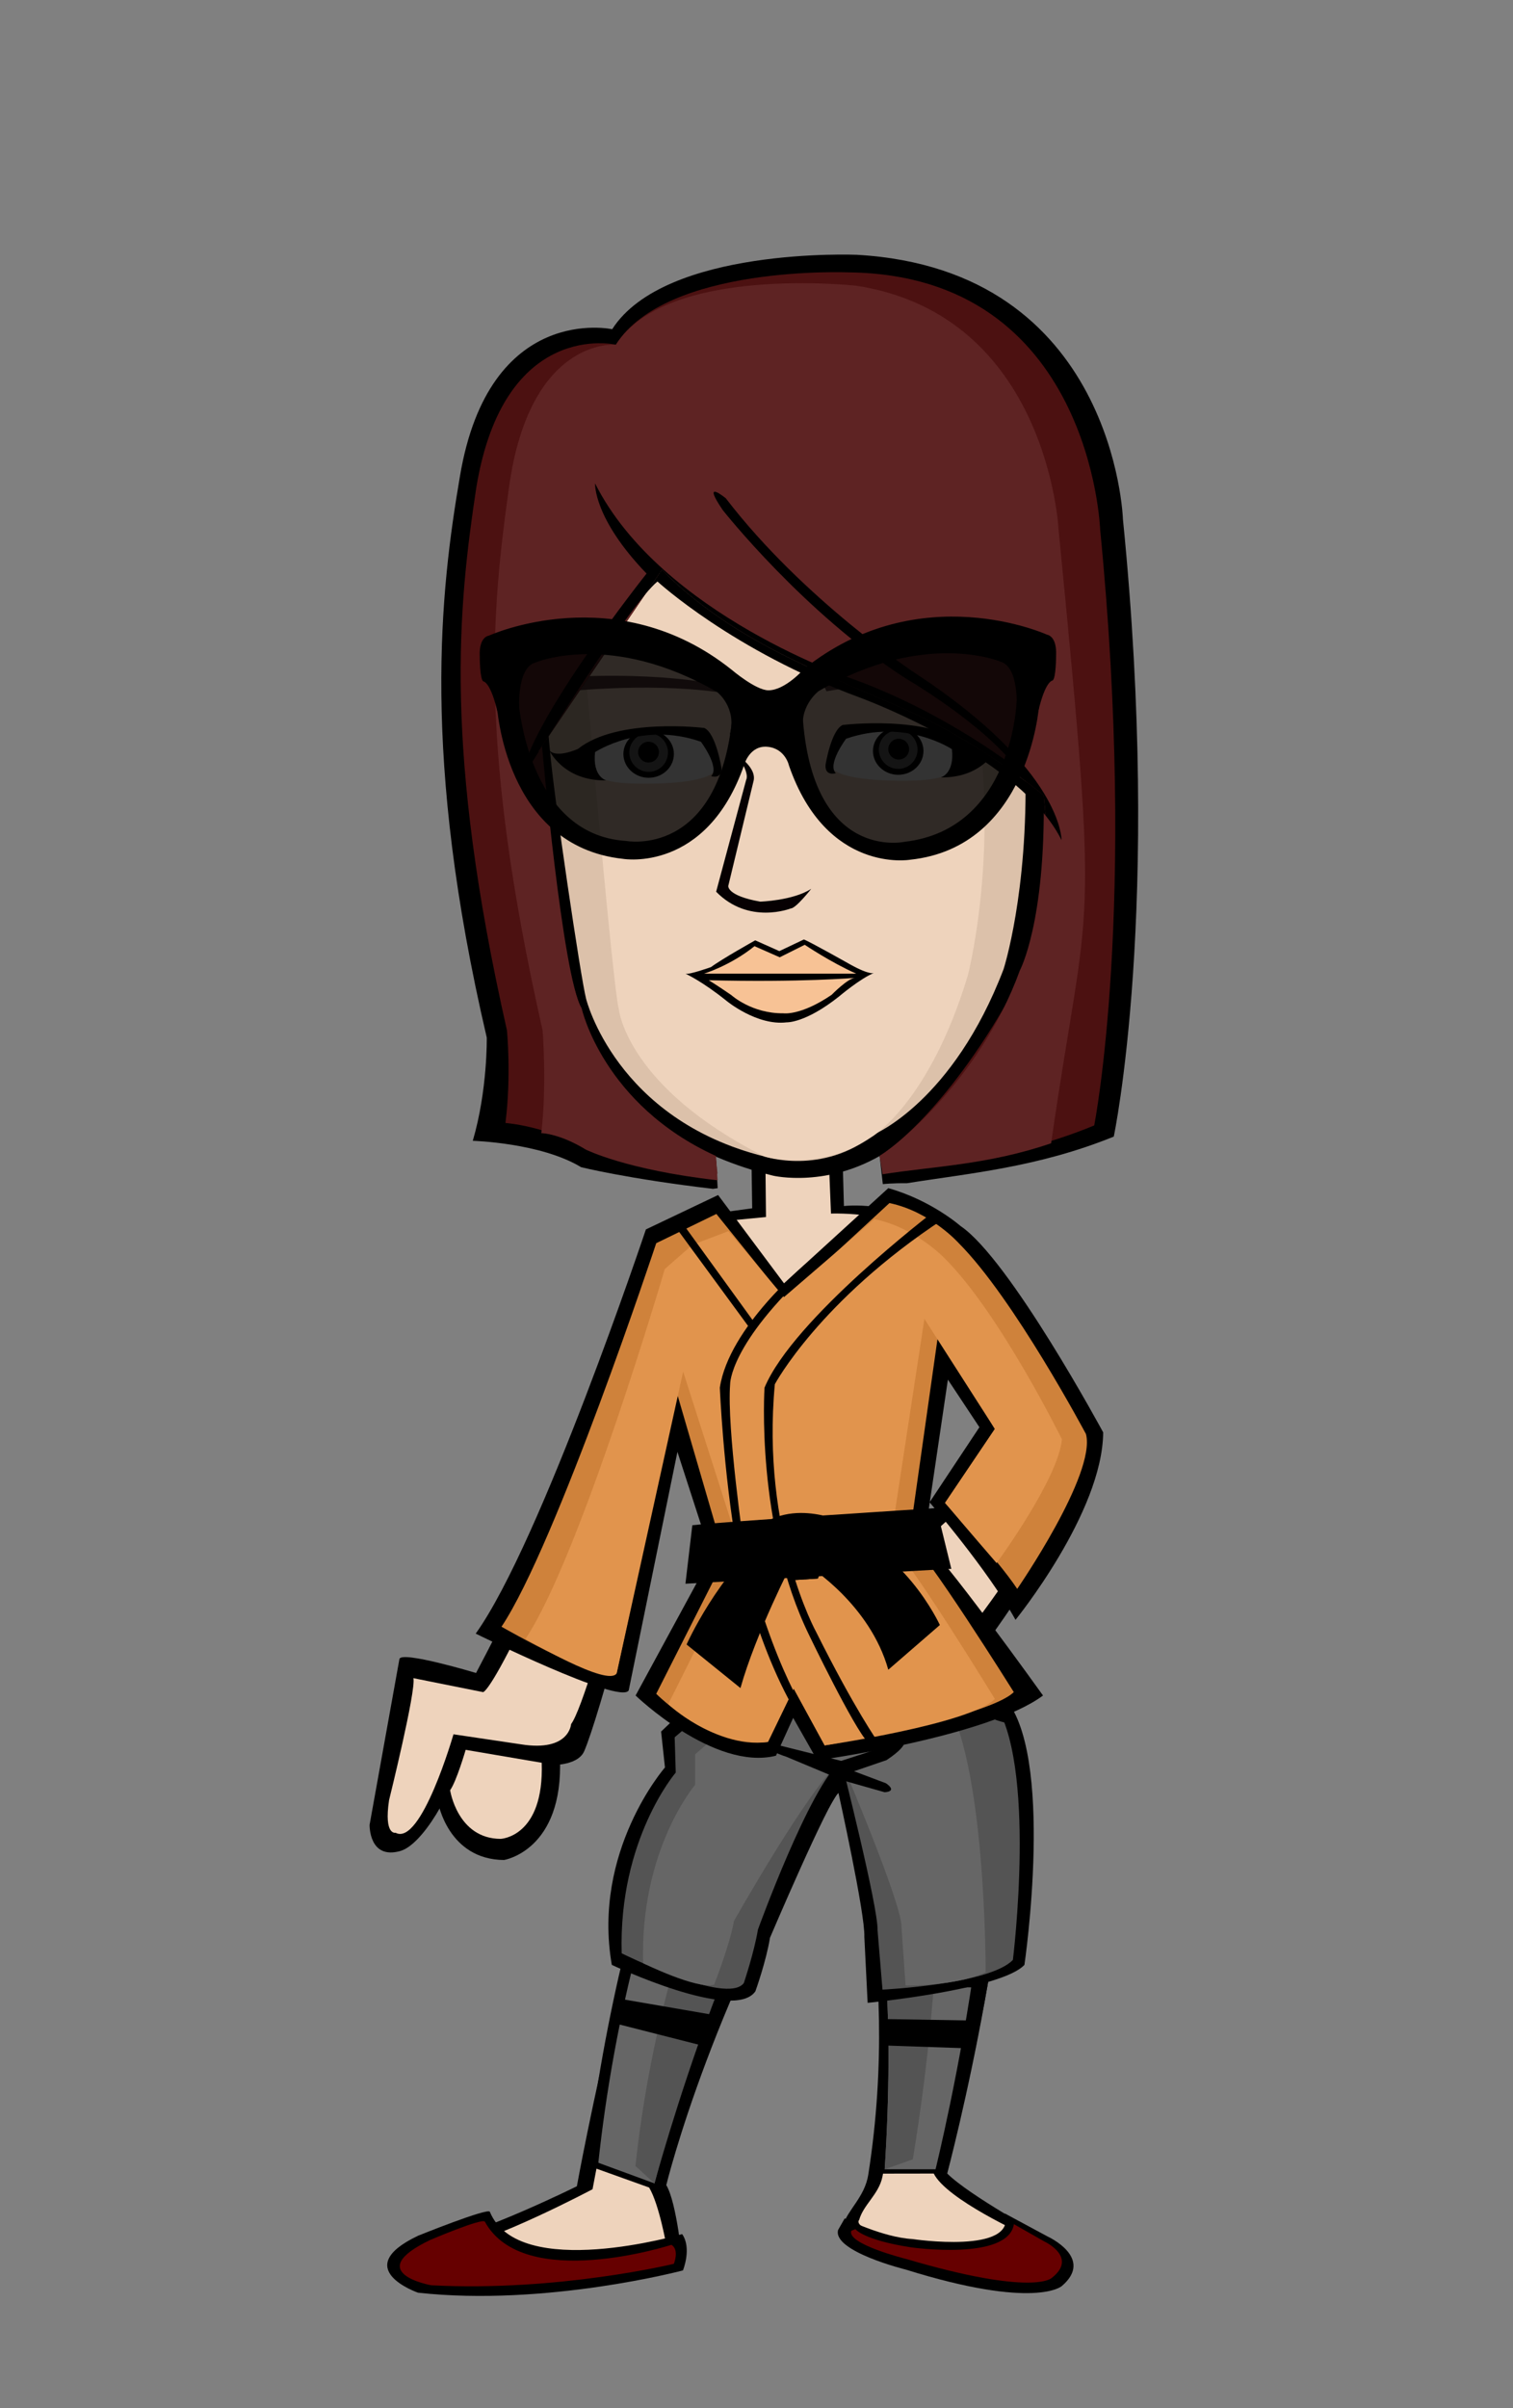 <?xml version="1.0" encoding="utf-8"?><!DOCTYPE svg PUBLIC "-//W3C//DTD SVG 1.1//EN" "http://www.w3.org/Graphics/SVG/1.1/DTD/svg11.dtd"><svg version="1.1" id="Layer_1" xmlns="http://www.w3.org/2000/svg" xmlns:xlink="http://www.w3.org/1999/xlink" x="0px" y="0px"  width="220px" height="350px" viewBox="0 0 220 350" enable-background="new 0 0 220 350" xml:space="preserve"><rect x="0" y="0" width="220" height="350" fill="#808080" stroke="none"/><g xmlns="http://www.w3.org/2000/svg" transform="translate(0, 60)" id="FullBodyTranslator"><path fill-rule="evenodd" clip-rule="evenodd" d="M66.57,194.689c0,0-1.69,5.681-2.87,7.291c0,0,1.46,8.289,9.579,8.35
		c0,0,8.671-1.35,8.141-14.83L66.57,194.689z"/>
	<path fill-rule="evenodd" clip-rule="evenodd" d="M58.08,181.12l-4.34,24.101c0,0-0.12,5.109,4.48,3.799
		c3.17-0.899,7.709-8.52,8.92-14.26c0,0,12.319,1.881,12.59,1.79c0.09-0.03,4.24,0.22,5.22-2.04c2.03-4.71,8.79-28.64,18.04-69.779
		l-8.391-0.17c0,0-8.449,26.58-25.379,58.59C69.221,183.15,58.359,179.88,58.08,181.12z"/>
	<path fill-rule="evenodd" clip-rule="evenodd" fill="#EED3BC" d="M67.71,194.32c0,0-1.33,4.57-2.26,5.869c0,0,1.06,7.051,7.35,7.07
		c0,0,6.33-0.24,5.97-11.06L67.71,194.32z"/>
	<line fill-rule="evenodd" clip-rule="evenodd" fill="#006600" x1="132.58" y1="262.859" x2="132.59" y2="262.859"/>
	<path fill-rule="evenodd" clip-rule="evenodd" d="M131.51,127.42l14.18,22.09c0,0-8.1,9.36-14.18,13.15
		c0,0-10.119,26.3,11.311,16.859c0,0,13.76-17.869,16.039-30.26c0,0-15.649-26.73-26.279-30.779
		C132.58,118.48,129.49,119.08,131.51,127.42z"/>
	<path fill-rule="evenodd" clip-rule="evenodd" fill="#EED3BC" d="M132.7,126.41l15.53,23.1c0,0-10.33,12.62-14.641,14.641
		c0,0-1.32,1.55-3.01,3.25c-4.1,4.119-3.62,17.52,10.05,9.93c0,0,14.94-18.971,15.7-27.82c0,0-9.83-18.07-21.71-28.51
		C134.62,121,131.01,122.37,132.7,126.41z"/>
	<path fill-rule="evenodd" clip-rule="evenodd" d="M140.772,125.566c-0.86-2.23-5.74-7.08-5.74-7.08
		c-5.07-4.051-12.32-3.201-12.32-3.201l-0.34-12.31l-13.17,0.671l0.17,11.969l-6.25,0.851c0,0-6.58,0.84-9.96,12.31l6.25,7.92
		c-2.7,11.301,4.39,16.181,4.39,16.181c0.17,9.1,3.541,22.93,3.541,22.93c0.17,3.38-2.19,6.41-2.19,6.41
		c-12.53,27.12-21.271,75.53-21.271,75.53s-14.229,7.06-21.27,8.26c0,0-9.471,4.689,2.2,6.41c0,0,24.14-0.11,34.43-3.54
		c0,0-0.819-8.72-2.36-11.3c0,0,6.92-28.49,25.66-58.16c0,0,8.771,24.439,3.711,56.65c-0.511,3.229-2.971,5.069-3.711,7.409
		c0,0-1.939,2.95,7.93,4.729c0,0,14.57,5.771,21.611,3.201c0,0,3.209-1.431-0.341-6.41c0,0-10.8-5.9-14.01-9.1
		c0,0,11.88-44.82,7.93-65.591c0,0-2.53-9.61-11.31-21.069c0,0-1.86-17.631-1.35-31.531c0,0,0.909-1.619,2.279-5.059
		L140.772,125.566z"/>
	<path fill-rule="evenodd" clip-rule="evenodd" fill="#EED3BC" d="M138.34,124.721c-1.18-1.851-3.449-4.041-3.449-4.041
		c-3.211-4.72-14.061-4.3-14.061-4.3L120.37,105l-9.11,0.25l0.12,11.63l-6.81,0.66c0,0-7.16,1.45-9.62,11.729l5.84,6.25
		c-2.36,12.641,5.739,16.181,5.739,16.181c0.171,8.75,2.531,22.93,2.531,22.93c1.16,2.97-1.67,7.61-1.67,7.61
		c-12.111,26.09-21.23,75.939-21.23,75.939s-14.28,7.59-21.09,8.75c0,0-8.291,1.811,2.99,3.461c0,0,18.92-0.5,28.879-3.801
		c0,0-1.069-6.199-2.56-8.67c0,0,9.11-35.24,29.11-64.449c0,0,10.8,33.85,4.82,62.899c-0.521,2.55-2.771,4.06-3.381,6.271
		c0,0-1.439,1.31,6.36,2.789c0,0,10.181,5.641,19.47,3.95c0,0,2.19-1.51-1.689-4.55c0,0-11.48-5.17-13.311-8.96
		c0,0,10.961-47.05,7.141-67.021c0,0-2.91-8.229-10.881-20.119c0,0-1.34-19-0.84-32.371c0,0,2.005-5.805,3.695-6.984L138.34,124.721
		z"/>
	<path fill-rule="evenodd" clip-rule="evenodd" fill="#EED3BC" d="M100.71,128.92c-3.56,14.09-14.72,57.74-17.67,61.66
		c0,0-0.229,4.07-7.29,2.939l-9.811-1.459c0,0-4.699,16.319-8.42,14.31c0,0-1.72,0.43-0.949-4.729c0,0,3.97-16.031,3.539-17.74
		l10.131,2.029c0,0,0.779,0.16,5.21-8.869c3.909-7.961,17.2-40.07,19.989-49.461C96.74,123.21,101.4,126.18,100.71,128.92z"/>
	<path fill-rule="evenodd" clip-rule="evenodd" fill="#EED3BC" d="M132.7,126.41l15.53,23.1c0,0,7.34,8.85,8.1,0
		c0,0-9.83-18.07-21.71-28.51C134.62,121,131.01,122.37,132.7,126.41z"/>/n<path fill-rule="evenodd" clip-rule="evenodd" d="M106.08,179.92c0,0-15.496,29.314-20.811,74.747l10.453,3.745
		c0,0,11.86-41.406,26.194-57.995c0,0,8.642,17.099,5.522,55.498l9.728-0.015c0,0,17.834-58.731,3.713-76.46
		C140.88,179.44,115.92,181.18,106.08,179.92z"/>
	<path fill-rule="evenodd" clip-rule="evenodd" fill="#666666" d="M107.439,183.08c0,0-15.878,28.833-20.438,71.253l8.166,3
		c0,0,12.62-50.326,27-58.916c0,0,9.353,11.983,6.474,56.862h7.395c0,0,14.685-59.519,3.164-72.479
		C139.199,182.801,117.279,184.35,107.439,183.08z"/>
	<path fill-rule="evenodd" clip-rule="evenodd" fill="#545454" d="M116.062,183.438c0,0-19.103,28.942-23.662,71.362l2.767,2.533
		c0,0,13.19-48.71,27-58.916c0,0,9.353,11.983,6.474,56.862l4.08-1.439c0,0,9.967-56.527-2.814-70.485
		C129.906,183.354,126.062,183.475,116.062,183.438z"/>
	<polygon fill-rule="evenodd" clip-rule="evenodd" points="90.48,230.561 89.76,234.16 102.96,237.52 104.4,232.96 	"/>
	<polygon fill-rule="evenodd" clip-rule="evenodd" points="91.439,226 105.359,228.88 107.279,224.8 93.12,220.48 	"/>
	<polygon fill-rule="evenodd" clip-rule="evenodd" points="94.32,215.2 108.96,220.24 111.12,216.88 96.48,209.439 	"/>
	<polygon fill-rule="evenodd" clip-rule="evenodd" points="114.48,211.6 117.359,207.52 99.359,197.92 97.2,203.2 	"/>
	<path fill-rule="evenodd" clip-rule="evenodd" d="M120.36,200.473l-17.88-8.793l1.68-5.279l38.64,0.96l1.2,6l-20.76,7.112
		C123.24,200.473,121.8,199.033,120.36,200.473z"/>
	<polygon fill-rule="evenodd" clip-rule="evenodd" points="125.04,207.52 126,211.6 146.16,208.24 146.4,202.96 	"/>
	<polygon fill-rule="evenodd" clip-rule="evenodd" points="126.48,215.2 127.2,219.52 145.02,219.096 145.589,214.493 	"/>
	<polygon fill-rule="evenodd" clip-rule="evenodd" points="127.439,223.6 128.4,228.641 143.52,228.88 144,224.8 	"/>
	<polygon fill-rule="evenodd" clip-rule="evenodd" points="128.16,233.439 128.4,237.279 141.833,237.743 142.561,233.68 	"/>/n<path fill-rule="evenodd" clip-rule="evenodd" d="M71.226,261.46c4.201,10.2,27.961,3.24,27.961,3.24
		c1.439,2.04,0.119,5.279,0.119,5.279s-19.92,5.281-38.52,3.24c0,0-10.08-3.479,0-8.279C60.786,264.94,70.966,260.83,71.226,261.46z
		"/>
	<path fill-rule="evenodd" clip-rule="evenodd" fill="#660000" d="M70.506,262.9c5.64,10.319,27.12,3.36,27.12,3.36
		c1.2,0.719,0.359,2.76,0.359,2.76s-16.799,4.08-35.279,3.119c0,0-10.2-1.799-0.12-6.6C62.586,265.54,70.177,262.3,70.506,262.9z"/>
	<path fill-rule="evenodd" clip-rule="evenodd" d="M132.666,265.421c0,0,15.24,2.279,13.44-3.721l6.24,3.359
		c0,0,6.84,3.121,2.039,7.201c0,0-3.84,3.479-22.68-2.4c0,0-10.68-2.641-9.84-5.76l0.96-1.68
		C122.826,262.421,128.347,265.181,132.666,265.421z"/>
	<path fill-rule="evenodd" clip-rule="evenodd" fill="#660000" d="M132.427,266.62c0,0,14.159,2.04,15-3.359l4.439,2.52
		c0,0,4.92,2.279,1.08,5.279c0,0-2.52,2.761-21.24-2.76c0,0-8.641-2.16-7.92-4.08l0.6-0.24
		C124.386,263.979,125.466,265.54,132.427,266.62z"/>/n<path fill-rule="evenodd" clip-rule="evenodd" d="M107.167,174.27l-7.799,14.312l-3.24,3.08l0.561,5.221
		c0,0-10.61,12.129-7.73,28.689c0,0,17.76,8.4,20.88,3.84c0,0,1.58-4.4,2.12-7.779c0,0,8.5-19.961,9.96-21.041
		c0,0,3.899,17.59,3.761,20.9l0.479,9.6c0,0,19.409-1.89,22.8-5.52c0,0,4.561-30.96-3.05-38.99c0,0-4.604-13.505-8.685-17.104
		C137.224,169.478,120.764,178.89,107.167,174.27z"/>
	<path fill-rule="evenodd" clip-rule="evenodd" fill="#545454" d="M107.978,175.704l-7.08,13.448l-2.81,2.97l0.17,5.5
		c0,0-8.34,9.71-7.86,26.271c0,0,15.301,7.619,17.761,4.32c0,0,1.489-4.42,2.05-7.771c0,0,7.54-20.83,12.1-24.521
		c0,0,5.41,21.291,5.291,24.61l0.719,8.64c0,0,15.57-0.75,18.961-4.32c0,0,3.59-28.799-2.881-37.68c0,0-4.65-12.48-7.699-16.001
		C136.698,171.171,121.312,180.814,107.978,175.704z"/>
	<path fill-rule="evenodd" clip-rule="evenodd" fill="#666666" d="M111.858,176.68l-6.101,14.213l-4.68,4.08v4.439
		c0,0-8.04,9.36-7.56,25.92c0,0,7.799,3.84,10.319,3.12c0,0,2.32-5.89,2.88-9.239c0,0,11.03-19.601,15.59-23.291
		c0,0,8.891,20.811,8.771,24.131l0.601,8.52c0,0,7.319,0.12,11.639-1.92c0,0,0.111-31.561-6.359-40.439
		c0,0-1.782-9.276-4.833-12.796C132.125,173.417,123.099,178.554,111.858,176.68z"/>
	<path fill-rule="evenodd" clip-rule="evenodd" d="M112.918,193.572l9.39,2.35c0,0,7.66-2.41,8.351-2.92
		c0.7-0.51,2.17,0.211-1.75,2.811l-4.729,1.619l4.629,1.74c0,0,1.82,1.15-0.17,1.311l-6.1-1.73l-8.23-3.439
		C114.308,195.312,110.368,194.122,112.918,193.572z"/>
	<path fill-rule="evenodd" clip-rule="evenodd" d="M99.849,188.692c0,0,6.449-5.87,8.129-6.479c0,0-0.26,1.389-2.649,4.119
		c0,0-6.63,5.65-7.81,6.66C97.519,192.992,97.817,190.543,99.849,188.692z"/>
	<path fill-rule="evenodd" clip-rule="evenodd" d="M145.698,188.043c0,0-6.87-2.511-9.53-6.671c0,0-1.59-2.021-0.101,1.63
		c0,0,2.891,5.9,11.011,7.59L145.698,188.043z"/>/n<line fill-rule="evenodd" clip-rule="evenodd" fill="#006600" x1="132.726" y1="260.707" x2="132.726" y2="260.707"/>
	<path fill-rule="evenodd" clip-rule="evenodd" d="M104.417,113.685l-10.499,4.999c0,0-15.248,45.495-24.746,58.743
		c0,0,21.08,10.415,22.247,8.248l7.083-34.662l4.915,15.165l-10.998,20.247c0,0,11.415,10.999,20.413,8.749l2.501-5.499l3.498,6.166
		c0,0,24.664-3.333,32.829-9.416c0,0-15.331-21.413-17.33-22.246l3.499-23.665l4.583,6.917l-7.248,10.915
		c0,0,8.497,9.832,12.498,17.081c0,0,12.664-15.581,12.747-27.246c0,0-13.582-25.164-20.747-29.996c0,0-4.25-3.75-10.499-5.5
		l-15.164,13.832L104.417,113.685z"/>
	<path fill-rule="evenodd" clip-rule="evenodd" fill="#cf823b" d="M104.167,116.435l-8.748,4.249c0,0-14.499,43.744-22.498,55.743
		c0,0,15.581,8.915,16.747,6.748l8.75-40.743l6.999,23.996l-9.998,19.747c0,0,8.081,8.166,16.246,7l3.75-7.75l4.5,8.249
		c0,0,23.83-4.083,27.497-7.749c0,0-13.25-21.163-15.249-21.996l4.25-29.996l8.248,13.749l-7.248,10.747
		c0,0,7.499,7.999,10.497,12.498c0,0,11.499-16.664,10-22.497c0,0-10.498-19.747-18.498-27.746c0,0-4.083-4.582-10.082-5.832
		l-15.164,13.998L104.167,116.435z"/>
	<path fill-rule="evenodd" clip-rule="evenodd" fill="#E1944D" d="M105.917,118.934l-5.249,1.999l-4.001,3.501
		c0,0-12.248,41.744-20.246,53.742c0,0,12.081,7.166,13.247,4.999l9.667-43.826l8.582,26.829l-10.749,21.497
		c0,0,6.5,6.249,14.497,5.5l3.75-7.75l4.5,8.249c0,0,21.08-3.083,24.746-6.749c0,0-13.247-21.664-15.247-22.497l4.999-32.745
		l10.248,15.999l-7.248,10.747c0,0,3.75,4.417,7.499,8.749c0,0,8.999-12.248,9.498-17.998c0,0-8.998-18.246-16.997-26.246
		c0,0-4.25-4.499-10.249-5.749l-13.165,11.331L105.917,118.934z"/>
	<path fill-rule="evenodd" clip-rule="evenodd" d="M117.165,123.685c0,0-11.164,9.164-12.497,17.996c0,0,0.499,12.167,2.498,23.497
		c0,0,2.667,14.997,9.999,25.997l1-0.501c0,0-5.999-8.331-10-25.996c0,0-2.499-17.164-1.998-23.496c0,0-0.166-5.833,11.998-16.998
		L117.165,123.685z"/>
	<path fill-rule="evenodd" clip-rule="evenodd" d="M135.662,116.185c0,0-20.329,15.498-24.495,25.496c0,0-1.334,19.998,6.498,35.996
		c0,0,6.499,13.498,8.499,15.498h1.5c0,0-3.333-4.667-8.999-15.999c0,0-7.999-14.498-5.999-35.994c0,0,6.499-12.166,24.497-23.997
		L135.662,116.185z"/>
	<path fill-rule="evenodd" clip-rule="evenodd" d="M100.668,161.679l-1,8.499l38.66-2.167l-2.164-8.831
		C136.164,159.18,104.668,161.179,100.668,161.679z"/>
	<path fill-rule="evenodd" clip-rule="evenodd" d="M102.501,163.012L102,168.511l33.83-2.166l-1.668-5.499
		C134.162,160.846,106.5,162.512,102.501,163.012z"/>
	<path fill-rule="evenodd" clip-rule="evenodd" d="M115.165,167.178c0,0-5.248,10.165-7.498,18.164l-7.833-6.332
		c0,0,4.5-10.166,12.332-16.498L115.165,167.178z"/>
	<path fill-rule="evenodd" clip-rule="evenodd" d="M114.832,166.345c0,0-5.915,8.166-8.165,16.164l-4.5-3.832
		c0,0,3.417-9.333,10.665-15.331L114.832,166.345z"/>
	<path fill-rule="evenodd" clip-rule="evenodd" d="M120.664,162.178l-2.999,5.499c0,0,8.833,5.5,11.498,14.999l7.499-6.499
		C136.662,176.177,131.163,164.179,120.664,162.178z"/>
	<path fill-rule="evenodd" clip-rule="evenodd" d="M119.831,163.012l-2.166,3.166c0,0,9.666,5.5,11.999,13.499l4.749-3.75
		C134.413,175.927,130.831,165.845,119.831,163.012z"/>
	<path fill-rule="evenodd" clip-rule="evenodd" d="M109.166,163.679l5.749,5.998l4.001-0.249l2.748-7.749
		C121.664,161.679,113.916,157.93,109.166,163.679z"/>
	<path fill-rule="evenodd" clip-rule="evenodd" d="M108.666,163.679l6.249,5.998l4.001-0.249l3.582-8.249
		C122.498,161.179,113.666,157.013,108.666,163.679z"/>
	<path fill-rule="evenodd" clip-rule="evenodd" d="M110.999,163.679l4.166,4.665l2.833-0.5l2-5.831
		C119.998,162.013,115.833,159.18,110.999,163.679z"/>
	<polygon fill-rule="evenodd" clip-rule="evenodd" points="99.167,117.684 109.667,132.182 109,133.016 98.002,118.018 	"/>/n<g xmlns="http://www.w3.org/2000/svg" transform="translate(43,-32) scale(1.8)" id="HeadTranslator"><path fill-rule="evenodd" clip-rule="evenodd" d="M19.74,45.065c0,0,1.44,19.08,2.99,21.66c0,0,2.65,9.42,15.84,12.65
	c0,0,4.45,1.05,9.13-1.91c0,0,6.76-3.16,11.12-14.119c0,0,1.72-4,1.72-14.681c0,0-0.94-21.68-5.521-24.24
	c-1.92-2.56-11.689-7.33-18.399-5.76c-4.8,1.12-9.92,2.72-13.12,7.2C18.49,29.655,19.74,45.065,19.74,45.065z"/>
<path fill-rule="evenodd" clip-rule="evenodd" fill="#dcc1aa" d="M58.939,46.425c-0.399-16.56-4.399-21.04-4.399-21.04
	c-8.319-8.16-20.89-7.44-28.32-1.28c-7.52,6.24-5.73,20.41-5.69,20.85c0.31,3.75,2.51,18.58,2.93,20.15c0,0,2.4,9.72,14.4,12.72
	c0,0,4.68,1.56,8.88-1.8c0,0,6.359-2.641,10.439-13.32C57.18,62.705,59.18,56.555,58.939,46.425z"/>
<path fill-rule="evenodd" clip-rule="evenodd" fill="#EED3BC" d="M23.5,39.705c0,0,2.12,24.439,2.6,26.24
	c0,0,0.64,6.279,11.76,11.88c0,0,4.361,1.319,8.64-1.56c0,0,4.68-2.721,7.8-13.08c0,0,2.12-8.201,1.04-18.281
	c0,0,1.12-17.12-6.88-20.64c-2.72-2.4-6.88-2.56-11.36-2.24c-3.21,0.23-5.28,0.16-9.92,4.96C23.18,31.145,23.5,39.705,23.5,39.705z"/>/n<path display="inline" fill-rule="evenodd" clip-rule="evenodd" fill="#060002" d="M35.652,45.415c0,0,1.65,1.029,1.32,2.14
		l-2.03,8.42c0,0-0.14,0.79,2.58,1.271c0,0,2.64-0.08,4.119-1.03c0,0-1.239,1.58-1.649,1.58c0,0-3.39,1.351-6.03-1.351l2.43-9.049
		C36.392,47.396,36.722,46.925,35.652,45.415z"/>/n<path display="inline" fill-rule="evenodd" clip-rule="evenodd" d="M31.479,63.062c0,0,1.33,0.59,3.34,2.21
		c0,0,2.44,2.01,4.84,1.72c0,0,1.5,0.08,4.22-2.08c0,0,1.76-1.489,2.84-1.909c0,0-0.29,0.219-1.92-0.681c0,0-3.26-1.84-3.75-2.021
		l-1.98,0.94l-1.95-0.87c0,0-2.72,1.52-3.57,2.16C33.549,62.531,31.759,63.172,31.479,63.062z"/>
	<path display="inline" fill-rule="evenodd" clip-rule="evenodd" fill="#f7c295" d="M32.979,63.062c0,0,2.16-0.66,4.08-2.22
		l2.04,0.899l2.021-1.01c0,0,2.119,1.43,4.16,2.33H32.979z"/>
	<path display="inline" fill-rule="evenodd" clip-rule="evenodd" fill="#f7c295" d="M33.369,63.592c0,0,0.73,0.449,1.83,1.209
		c0,0,1.64,1.49,4.19,1.461c0,0,1.39,0.22,3.9-1.49c0,0,1.34-1.37,1.91-1.37C45.199,63.401,40.719,63.781,33.369,63.592z"/>/n<path fill-rule="evenodd" clip-rule="evenodd" fill="#FFFFFF" d="M23.83,46.165c0-1.129,0.9-1.979,3.84-2.399
		c1.32-0.12,3.18-0.54,3.96-0.421c1.73,0.271,2.4,2.15,2.4,2.941c0,1.129-3.02,1.439-5.94,1.439
		C25.18,47.725,23.83,47.295,23.83,46.165z"/>
	<path fill-rule="evenodd" clip-rule="evenodd" d="M26.47,45.325c0-1.06,0.92-1.92,2.04-1.92c1.13,0,2.04,0.86,2.04,1.92
		c0,1.061-0.91,1.92-2.04,1.92C27.39,47.245,26.47,46.385,26.47,45.325z"/>
	<path fill-rule="evenodd" clip-rule="evenodd" fill="#666666" d="M26.95,45.206c0-0.861,0.7-1.561,1.56-1.561
		c0.87,0,1.56,0.699,1.56,1.561c0,0.859-0.69,1.56-1.56,1.56C27.65,46.765,26.95,46.065,26.95,45.206z"/>
	<path fill-rule="evenodd" clip-rule="evenodd" d="M25.08,47.456c0,0-1.12-0.281-0.9-2.281c0,0,3.78-2.51,8.55-0.84
		c0,0,1.55,2.061,0.83,2.78c0,0,0.89,0.28,0.83-0.67c0,0-0.44-2.78-1.38-3.22c0,0-6.99-0.87-10.21,1.689c0,0-1.77,0.811-2.33,0.09
		C20.47,45.004,21.6,47.515,25.08,47.456z"/>
	<path fill-rule="evenodd" clip-rule="evenodd" fill="#FFFFFF" d="M53.35,45.924c0-1.129-0.9-1.979-3.84-2.399
		c-1.32-0.12-3.18-0.54-3.96-0.42c-1.72,0.271-2.399,2.149-2.399,2.94c0,1.129,3.029,1.439,5.939,1.439
		C52.01,47.485,53.35,47.055,53.35,45.924z"/>
	<path fill-rule="evenodd" clip-rule="evenodd" d="M50.71,45.084c0-1.06-0.91-1.92-2.04-1.92c-1.12,0-2.04,0.86-2.04,1.92
		c0,1.061,0.92,1.92,2.04,1.92C49.8,47.004,50.71,46.145,50.71,45.084z"/>
	<path fill-rule="evenodd" clip-rule="evenodd" fill="#666666" d="M50.23,44.965c0-0.86-0.691-1.561-1.561-1.561
		c-0.86,0-1.561,0.7-1.561,1.561c0,0.859,0.7,1.56,1.561,1.56C49.539,46.525,50.23,45.825,50.23,44.965z"/>
	<path fill-rule="evenodd" clip-rule="evenodd" d="M52.109,47.215c0,0,1.121-0.28,0.9-2.28c0,0-3.779-2.511-8.55-0.841
		c0,0-1.55,2.061-0.83,2.781c0,0-0.89,0.279-0.83-0.67c0,0,0.44-2.781,1.38-3.221c0,0,6.99-0.87,10.21,1.689
		c0,0,1.771,0.811,2.32,0.091C56.71,44.765,55.59,47.275,52.109,47.215z"/>
	<path fill-rule="evenodd" clip-rule="evenodd" d="M27.66,45.174c0-0.459,0.38-0.84,0.84-0.84c0.46,0,0.84,0.381,0.84,0.84
		c0,0.461-0.38,0.841-0.84,0.841C28.04,46.015,27.66,45.635,27.66,45.174z"/>
	<path fill-rule="evenodd" clip-rule="evenodd" d="M49.55,44.935c0-0.46-0.37-0.841-0.84-0.841c-0.46,0-0.841,0.381-0.841,0.841
		s0.381,0.84,0.841,0.84C49.18,45.775,49.55,45.395,49.55,44.935z"/>/n	<path fill-rule="evenodd" clip-rule="evenodd" fill="#533737" d="M35.44,40.02c0,0-4.24-1.279-12.48-0.959L22,40.26
		c0,0,7.36-0.8,13.2,0.24L35.44,40.02z"/>
	<path fill-rule="evenodd" clip-rule="evenodd" fill="#533737" d="M42.641,39.779c0,0,4.239-1.279,12.479-0.959l0.96,1.2
		c0,0-7.359-0.799-13.2,0.24L42.641,39.779z"/>/n<path fill-rule="evenodd" clip-rule="evenodd" d="M33.955,78.144c-9.126-4.227-10.862-12.286-10.862-12.286
		c-1.55-2.578-3.47-20.779-3.47-20.779l9.96-14.64c7.08,7.2,16.811,9.46,23.14,13.01c4.57,2.56,7.7,5.229,7.7,5.229
		c1.15,10.34-1.561,14.121-1.561,14.121c-5.52,10.68-10.92,14.439-10.92,14.439c-0.257,0.197-0.515,0.376-0.772,0.546l0.256,2.271
		c0,0,0.757-0.087,1.943-0.071c4.971-0.799,10.56-1.27,16.714-3.766c0,0,3.89-18.371,0.74-49.851c0,0-0.641-20.17-21.5-21.35
		c0,0-15.48-0.66-19.76,6.01c0,0-9.95-2.19-12.3,11.89c-1.577,9.241-3.141,22.56,2.17,45.311c0,0,0.07,4.25-1.13,8.33
		c0,0,5.48,0.15,8.75,2.129c0,0,3.768,0.941,10.654,1.749l0.379-0.052L33.955,78.144z"/>
	<path fill-rule="evenodd" clip-rule="evenodd" fill="#4c1111" d="M23.093,65.857c-1.55-2.578-3.47-20.779-3.47-20.779l9.96-14.64
		c7.08,7.2,16.811,9.46,23.14,13.01c4.57,2.56,7.7,5.229,7.7,5.229c1.15,10.34-1.561,14.121-1.561,14.121
		c-5.52,10.68-10.92,14.439-10.92,14.439c-0.257,0.197-0.515,0.376-0.772,0.546l0.229,1.282c5.024-0.684,10.752-1.123,17.104-3.748
		c0,0,3.48-17.52,0.48-48.12c0,0-0.721-20.52-20.28-20.76c0,0-14.76-0.64-18.84,5.84c0,0-9.04-2.12-11.28,11.56
		c-1.451,9.597-2.67,21.046,2.48,43.801c0,0,0.36,3.641-0.12,7.48c0,0,3.4,0.238,6.52,2.16c0,0,3.755,1.079,10.606,1.937
		l-0.115-1.072C24.829,73.917,23.093,65.857,23.093,65.857z"/>
	<path fill-rule="evenodd" clip-rule="evenodd" fill="#5e2323" d="M23.093,65.857c-1.55-2.578-3.199-21.177-3.199-21.177
		l9.689-14.242c7.08,7.2,16.811,9.46,23.14,13.01c4.57,2.56,7.7,5.229,7.7,5.229C60.57,58.958,58.5,62.792,58.5,62.792
		c-3.333,9.166-10.558,14.446-10.558,14.446c-0.252,0.195-0.511,0.373-0.772,0.537l0.234,1.487
		c3.979-0.642,8.504-0.747,13.618-2.505c3.034-21.041,3.987-14.998,0.601-49.56c0,0-0.841-17.28-16.32-19.68
		c0,0-15.36-1.72-19.44,4.76c0,0-6.96-0.68-8.64,11.56c-1.379,9.895-2.499,20.744,2.72,43.801c0,0,0.351,4.457-0.106,8.312
		c0.135-0.041,1.68,0.129,3.626,1.328c0,0,3.239,1.632,10.614,2.469l-0.127-1.961C24.826,73.634,23.093,65.857,23.093,65.857z"/>
	<path fill-rule="evenodd" clip-rule="evenodd" d="M20.206,44.221c2.267-3.604,5.894-9.228,7.989-11.743l1.388-2.04
		c7.08,7.2,16.811,9.46,23.14,13.01c4.57,2.56,7.7,5.229,7.7,5.229c0.062,0.555,0.107,1.086,0.147,1.607
		c0.513,0.643,0.953,1.307,1.292,1.993c0,0,0.121-5.64-11.76-13.44c0,0-9.04-5.92-15.36-14.16c0,0-2.04-1.68-0.24,0.96
		c0,0,6.56,8.32,14.8,13.6c0,0,6.32,3.68,8.96,7.28c0,0-5.52-4.4-13.119-7.2c0,0-15.601-5.2-20.961-15.84c0,0-0.16,2.8,4.16,7.28
		c0,0-9.68,12.16-10.16,16.72c0,0,0.566-0.928,1.447-2.337c-0.004-0.04-0.006-0.062-0.006-0.062L20.206,44.221z"/>
	<polygon fill-rule="evenodd" clip-rule="evenodd" points="28.195,32.478 28.196,32.477 29.583,30.438 	"/>
	<polygon fill-rule="evenodd" clip-rule="evenodd" points="29.583,30.438 28.196,32.477 28.196,32.477 	"/>
	<polygon fill-rule="evenodd" clip-rule="evenodd" points="28.196,32.477 29.583,30.438 28.196,32.477 	"/>
	<path fill-rule="evenodd" clip-rule="evenodd" d="M29.223,31.398c0,0,6.08,5.6,16.32,9.36c0,0,10.47,3.816,15.027,9.527
		c-0.04-0.521-0.086-1.053-0.147-1.607c0,0-3.13-2.669-7.7-5.229c-6.329-3.55-16.06-5.81-23.14-13.01l-1.387,2.039
		C28.602,31.99,28.953,31.614,29.223,31.398z"/>/n/n<path opacity="0.8" fill-rule="evenodd" clip-rule="evenodd" fill="#000000" d="M17.986,37.113c0,0-2.28,2.52,0.24,8.88
		c0,0,2.04,6.36,9.12,6.96c0,0,7.44,0.721,8.64-9.84c0,0,0.96-3-3.72-5.04C32.266,38.073,25.666,34.473,17.986,37.113z"/>
	<path opacity="0.8" fill-rule="evenodd" clip-rule="evenodd" fill="#000000" d="M58.405,37.113c0,0,2.281,2.52-0.24,8.88
		c0,0-2.039,6.36-9.119,6.96c0,0-7.439,0.721-8.64-9.84c0,0-0.96-3,3.72-5.04C44.126,38.073,50.726,34.473,58.405,37.113z"/>
	<path fill-rule="evenodd" clip-rule="evenodd" d="M41.075,43.733c-0.569-2.17,1.16-3.48,1.16-3.48
		c8.61-4.99,14.701-2.38,14.701-2.38c1.52,0.43,1.299,3.76,1.299,3.76l1.74,0.29c0.58-2.53,1.16-2.53,1.16-2.53
		c0.289-0.15,0.289-2.03,0.289-2.03c0.07-1.59-0.729-1.67-0.729-1.67s-10.28-4.7-19.621,2.75c0,0-1.52,1.74-2.889,1.74
		c-1.02,0-2.97-1.66-2.97-1.66c-9.34-7.46-19.62-2.75-19.62-2.75s-0.8,0.07-0.73,1.66c0,0,0,1.88,0.29,2.03c0,0,0.58,0,1.16,2.53
		l1.74-0.29c0,0-0.22-3.33,1.3-3.76c0,0,6.09-2.61,14.7,2.39c0,0,1.59,1.23,1.02,3.4H41.075z"/>
	<path fill-rule="evenodd" clip-rule="evenodd" d="M35.286,42.213l5.651-0.15c0.719,12.021,8.25,10.351,8.25,10.351
		c8.76-1.01,9.049-11.361,9.049-11.361l1.811,0.36c0,0-0.791,11.44-10.42,12.45c0,0-6.74,1.16-9.78-7.6c0,0-0.29-1.38-1.73-1.52
		c-1.45-0.14-1.89,1.45-1.89,1.45c-3.04,8.75-9.77,7.6-9.77,7.6c-9.63-1.02-10.21-12.45-10.21-12.45l1.74-0.43
		c0,0,0.65,10.921,8.69,11.431C26.676,52.344,34.206,53.793,35.286,42.213z"/>/n</g></g></svg>
